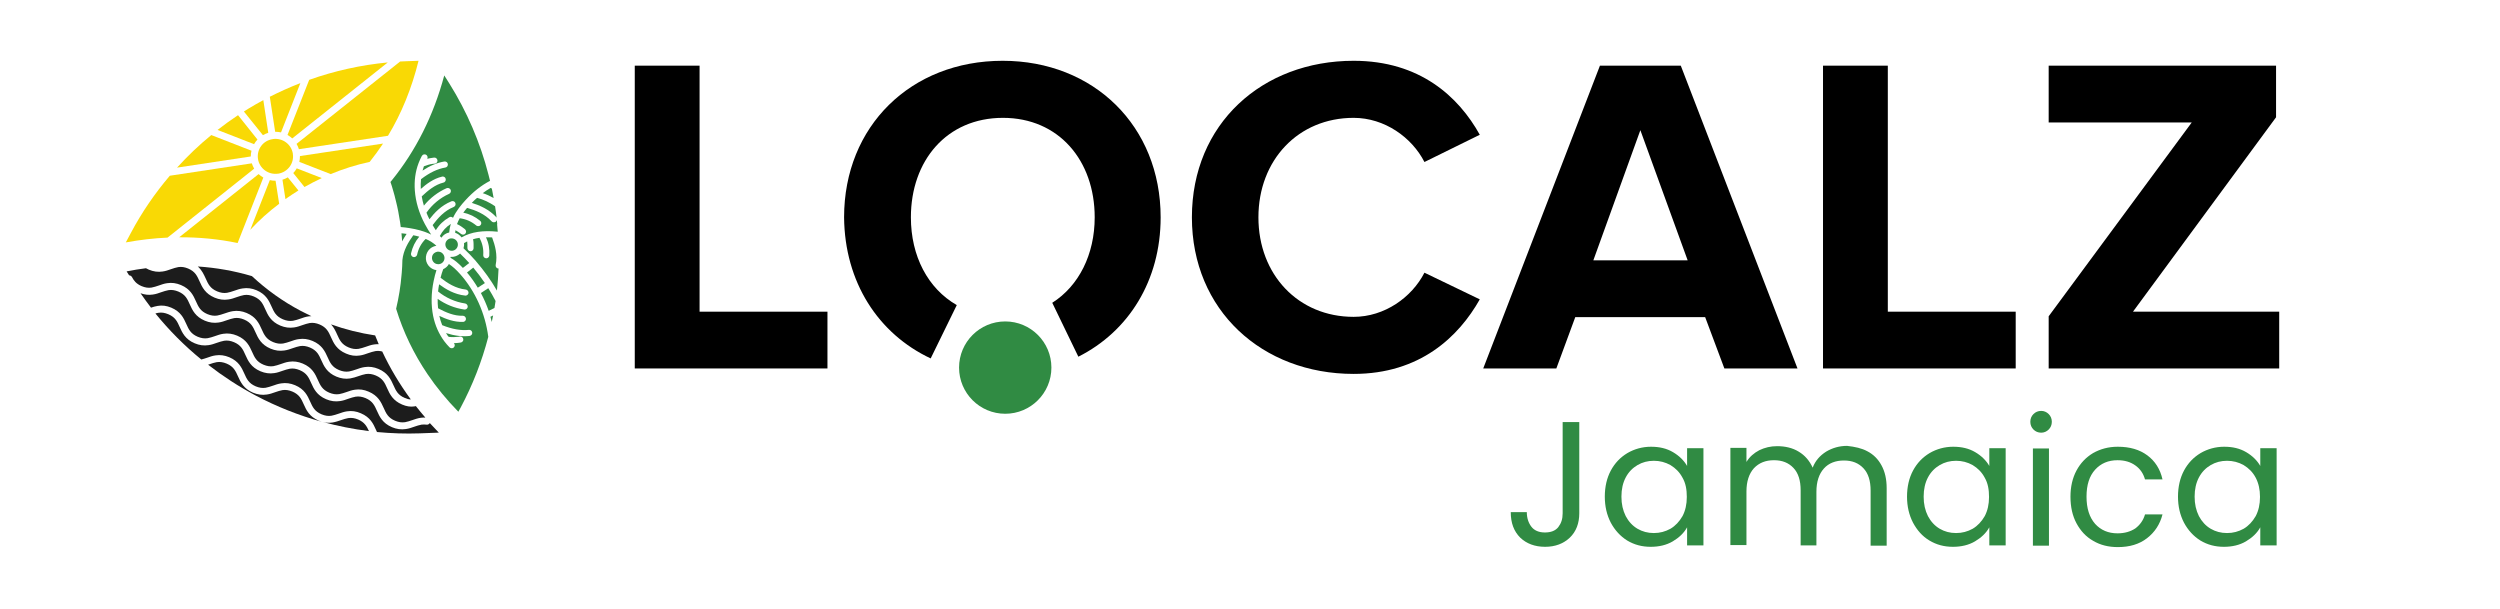 <svg width="279" height="68" viewBox="0 0 279 68" fill="none" xmlns="http://www.w3.org/2000/svg">
<path d="M22.959 31.088C23.235 31.706 23.453 32.186 24.233 32.517C24.624 32.677 24.968 32.735 25.335 32.677C25.599 32.632 25.863 32.54 26.139 32.449C26.437 32.346 26.736 32.232 27.092 32.186C27.608 32.106 28.113 32.174 28.63 32.392C29.686 32.837 30.019 33.569 30.306 34.209C30.581 34.827 30.799 35.307 31.58 35.638C31.97 35.798 32.315 35.855 32.693 35.798C32.957 35.753 33.221 35.661 33.497 35.57C33.795 35.467 34.094 35.352 34.438 35.307C34.542 35.295 34.645 35.284 34.748 35.284C34.358 35.101 33.968 34.907 33.577 34.701C31.58 33.649 29.743 32.334 28.113 30.814C26.15 30.231 24.142 29.877 22.075 29.739C22.535 30.151 22.753 30.642 22.959 31.088Z" fill="#1C1C1C"/>
<path d="M47.708 47.39C47.674 47.402 47.628 47.39 47.593 47.39C47.41 47.367 47.237 47.367 47.042 47.39C46.767 47.436 46.514 47.528 46.239 47.619C45.94 47.722 45.642 47.836 45.286 47.882C44.769 47.962 44.264 47.893 43.748 47.676C42.692 47.23 42.359 46.499 42.072 45.858C41.796 45.241 41.578 44.761 40.798 44.429C40.407 44.27 40.063 44.212 39.684 44.27C39.42 44.315 39.156 44.407 38.881 44.498C38.605 44.601 38.284 44.715 37.939 44.761C37.423 44.841 36.918 44.773 36.401 44.555C35.345 44.109 35.012 43.378 34.725 42.738C34.45 42.12 34.232 41.64 33.451 41.309C33.061 41.148 32.716 41.091 32.349 41.148C32.085 41.194 31.821 41.286 31.546 41.377C31.247 41.48 30.949 41.594 30.604 41.64C30.088 41.72 29.583 41.651 29.066 41.434C28.01 40.989 27.677 40.257 27.39 39.617C27.115 38.999 26.896 38.519 26.116 38.188C25.726 38.028 25.381 37.97 25.014 38.028C24.75 38.073 24.486 38.165 24.21 38.256C23.912 38.359 23.613 38.473 23.269 38.519C22.753 38.599 22.247 38.531 21.731 38.313C20.675 37.868 20.342 37.136 20.055 36.496C19.779 35.878 19.561 35.398 18.781 35.067C18.391 34.907 18.046 34.849 17.679 34.907C17.564 34.918 17.449 34.952 17.346 34.987C18.873 36.861 20.583 38.588 22.466 40.12C22.672 40.074 22.89 39.994 23.108 39.925C23.407 39.822 23.705 39.708 24.05 39.662C24.566 39.582 25.071 39.651 25.588 39.868C26.644 40.314 26.977 41.046 27.264 41.686C27.539 42.303 27.757 42.783 28.538 43.115C28.928 43.275 29.273 43.332 29.64 43.275C29.904 43.229 30.168 43.138 30.444 43.046C30.742 42.943 31.04 42.829 31.396 42.783C31.913 42.703 32.418 42.772 32.934 42.989C33.991 43.435 34.324 44.167 34.61 44.807C34.886 45.424 35.104 45.904 35.885 46.236C36.275 46.396 36.619 46.453 36.987 46.396C37.251 46.35 37.515 46.259 37.79 46.167C38.089 46.064 38.387 45.95 38.731 45.904C39.248 45.824 39.753 45.893 40.27 46.121C41.326 46.567 41.659 47.299 41.946 47.939C41.991 48.031 42.026 48.133 42.072 48.214C43.656 48.362 45.252 48.419 46.847 48.362L48.971 48.282C48.626 47.928 48.293 47.573 47.972 47.219C47.915 47.299 47.823 47.367 47.708 47.39Z" fill="#1C1C1C"/>
<path d="M19.114 34.335C20.17 34.781 20.503 35.513 20.79 36.153C21.065 36.77 21.283 37.25 22.064 37.582C22.454 37.742 22.799 37.799 23.177 37.742C23.441 37.696 23.705 37.605 23.981 37.513C24.279 37.41 24.578 37.296 24.922 37.25C25.439 37.17 25.944 37.239 26.46 37.456C27.516 37.902 27.849 38.633 28.136 39.274C28.412 39.891 28.63 40.371 29.41 40.703C29.801 40.863 30.145 40.92 30.512 40.863C30.776 40.817 31.04 40.726 31.316 40.634C31.614 40.531 31.913 40.417 32.257 40.371C32.774 40.291 33.279 40.36 33.795 40.577C34.852 41.023 35.184 41.754 35.471 42.395C35.747 43.012 35.965 43.492 36.745 43.824C37.136 43.984 37.48 44.041 37.859 43.984C38.123 43.938 38.387 43.846 38.663 43.755C38.961 43.652 39.259 43.538 39.604 43.492C40.12 43.412 40.625 43.481 41.142 43.709C42.198 44.155 42.531 44.887 42.818 45.527C43.093 46.144 43.312 46.624 44.092 46.956C44.482 47.116 44.827 47.173 45.206 47.116C45.47 47.07 45.734 46.979 46.009 46.887C46.308 46.785 46.617 46.67 46.962 46.624C47.134 46.602 47.295 46.59 47.467 46.602C47.1 46.179 46.755 45.756 46.411 45.321C46.353 45.333 46.308 45.344 46.25 45.355C45.814 45.424 45.366 45.355 44.884 45.15C43.828 44.704 43.495 43.972 43.208 43.332C42.933 42.715 42.715 42.235 41.934 41.903C41.544 41.743 41.199 41.686 40.821 41.743C40.557 41.789 40.292 41.88 40.017 41.972C39.719 42.075 39.42 42.177 39.076 42.235C38.559 42.315 38.054 42.246 37.538 42.029C36.481 41.583 36.149 40.851 35.862 40.211C35.586 39.594 35.368 39.114 34.587 38.782C34.197 38.622 33.853 38.565 33.486 38.622C33.221 38.668 32.957 38.759 32.682 38.851C32.383 38.954 32.085 39.068 31.729 39.114C31.213 39.194 30.708 39.125 30.191 38.908C29.135 38.462 28.802 37.73 28.515 37.09C28.24 36.473 28.021 35.993 27.241 35.661C26.851 35.501 26.506 35.444 26.139 35.501C25.875 35.547 25.611 35.638 25.335 35.73C25.037 35.833 24.738 35.947 24.394 35.993C23.878 36.073 23.372 36.004 22.856 35.787C21.8 35.341 21.467 34.609 21.18 33.969C20.904 33.352 20.686 32.872 19.906 32.54C19.515 32.38 19.171 32.323 18.804 32.38C18.54 32.426 18.276 32.517 18 32.609C17.702 32.712 17.403 32.826 17.047 32.872C16.588 32.94 16.141 32.895 15.681 32.723C16.06 33.272 16.451 33.809 16.852 34.335C17.082 34.255 17.323 34.186 17.587 34.141C18.092 34.049 18.597 34.118 19.114 34.335Z" fill="#1C1C1C"/>
<path d="M37.629 37.342C37.905 37.959 38.123 38.439 38.904 38.771C39.294 38.931 39.638 38.988 40.017 38.931C40.281 38.885 40.545 38.794 40.821 38.702C41.119 38.599 41.417 38.485 41.762 38.439C41.934 38.416 42.095 38.405 42.267 38.416C42.129 38.085 41.991 37.765 41.865 37.433C40.189 37.182 38.536 36.77 36.941 36.199C37.274 36.553 37.457 36.964 37.629 37.342Z" fill="#1C1C1C"/>
<path d="M39.971 46.819C39.581 46.659 39.236 46.602 38.858 46.659C38.594 46.705 38.33 46.796 38.054 46.887C37.756 46.99 37.457 47.093 37.113 47.15C36.745 47.208 36.39 47.185 36.022 47.093C37.71 47.55 39.432 47.893 41.176 48.111C40.924 47.562 40.683 47.127 39.971 46.819Z" fill="#1C1C1C"/>
<path d="M35.575 46.945C34.519 46.499 34.186 45.767 33.899 45.127C33.623 44.51 33.405 44.029 32.625 43.698C32.234 43.538 31.89 43.481 31.523 43.538C31.259 43.584 30.994 43.675 30.719 43.767C30.421 43.869 30.122 43.984 29.778 44.029C29.261 44.109 28.756 44.041 28.24 43.824C27.183 43.378 26.851 42.646 26.564 42.006C26.288 41.389 26.07 40.908 25.29 40.577C24.899 40.417 24.555 40.36 24.188 40.417C23.924 40.463 23.659 40.554 23.384 40.645C23.326 40.668 23.281 40.68 23.223 40.703C24.888 41.995 26.655 43.149 28.538 44.144C30.891 45.39 33.359 46.361 35.908 47.07C35.793 47.025 35.678 46.99 35.575 46.945Z" fill="#1C1C1C"/>
<path d="M14.74 30.94C14.924 31.294 15.188 31.671 15.808 31.934C16.198 32.094 16.542 32.151 16.91 32.094C17.174 32.049 17.438 31.957 17.713 31.866C18.012 31.763 18.31 31.648 18.655 31.603C19.171 31.523 19.676 31.591 20.193 31.809C21.249 32.254 21.582 32.986 21.869 33.626C22.144 34.244 22.362 34.724 23.143 35.055C23.533 35.215 23.878 35.273 24.245 35.215C24.509 35.17 24.773 35.078 25.048 34.987C25.347 34.884 25.645 34.781 25.99 34.724C26.506 34.644 27.011 34.712 27.528 34.929C28.584 35.375 28.917 36.107 29.204 36.747C29.479 37.364 29.697 37.845 30.478 38.176C30.868 38.336 31.213 38.393 31.591 38.336C31.855 38.291 32.12 38.199 32.395 38.108C32.693 38.005 32.992 37.89 33.348 37.845C33.864 37.765 34.369 37.833 34.886 38.05C35.942 38.496 36.275 39.228 36.562 39.868C36.837 40.486 37.056 40.966 37.836 41.297C38.226 41.457 38.571 41.514 38.95 41.457C39.214 41.411 39.477 41.32 39.753 41.229C40.051 41.126 40.35 41.011 40.694 40.966C41.211 40.886 41.716 40.954 42.233 41.171C43.289 41.617 43.621 42.349 43.908 42.989C44.184 43.606 44.402 44.087 45.183 44.418C45.424 44.521 45.642 44.578 45.848 44.578C44.597 42.875 43.53 41.091 42.657 39.228C42.405 39.159 42.152 39.148 41.9 39.182C41.636 39.228 41.372 39.319 41.096 39.411C40.798 39.514 40.499 39.628 40.155 39.674C39.638 39.754 39.133 39.685 38.617 39.457C37.56 39.011 37.228 38.279 36.941 37.639C36.665 37.022 36.447 36.541 35.666 36.21C35.276 36.05 34.932 35.993 34.565 36.05C34.3 36.096 34.036 36.187 33.761 36.279C33.462 36.381 33.164 36.496 32.82 36.541C32.303 36.621 31.798 36.553 31.282 36.336C30.225 35.89 29.892 35.158 29.606 34.518C29.33 33.901 29.112 33.42 28.331 33.089C27.941 32.929 27.597 32.872 27.229 32.929C26.965 32.975 26.701 33.066 26.426 33.158C26.127 33.261 25.829 33.375 25.485 33.42C24.968 33.501 24.463 33.432 23.946 33.215C22.89 32.769 22.557 32.037 22.27 31.397C21.995 30.78 21.777 30.3 20.996 29.968C20.606 29.808 20.262 29.751 19.894 29.808C19.63 29.854 19.366 29.945 19.091 30.037C18.792 30.14 18.494 30.254 18.149 30.3C17.633 30.38 17.128 30.311 16.611 30.094C16.497 30.048 16.393 29.991 16.29 29.934C15.578 30.025 14.855 30.14 14.132 30.288L14.407 30.723C14.534 30.734 14.671 30.803 14.74 30.94Z" fill="#1C1C1C"/>
<path d="M28.791 17.736C28.951 18.799 29.95 19.531 31.017 19.382H31.052C32.108 19.21 32.843 18.227 32.682 17.176V17.141C32.51 16.09 31.523 15.369 30.466 15.518L30.432 15.529C29.353 15.678 28.63 16.673 28.791 17.736Z" fill="#F9D905"/>
<path d="M33.52 9.276C32.361 9.722 31.224 10.236 30.111 10.797L30.708 14.706C30.926 14.706 31.144 14.729 31.362 14.775L33.52 9.276Z" fill="#F9D905"/>
<path d="M32.12 19.794C31.936 19.908 31.729 19.988 31.523 20.056L31.855 22.217C32.326 21.886 32.808 21.566 33.302 21.257L32.12 19.794Z" fill="#F9D905"/>
<path d="M28.859 19.428L19.998 26.481C22.213 26.47 24.394 26.676 26.518 27.122L29.387 19.816C29.192 19.702 29.02 19.576 28.859 19.428Z" fill="#F9D905"/>
<path d="M28.733 15.575L26.564 12.854C25.783 13.369 25.014 13.929 24.279 14.501L28.354 16.09C28.458 15.907 28.584 15.724 28.733 15.575Z" fill="#F9D905"/>
<path d="M28.067 16.821L23.579 15.072C22.213 16.192 20.939 17.404 19.757 18.707L27.987 17.461C27.987 17.244 28.01 17.027 28.067 16.821Z" fill="#F9D905"/>
<path d="M30.753 20.171C30.535 20.171 30.317 20.148 30.111 20.102L27.93 25.647C28.917 24.584 29.996 23.612 31.155 22.743L30.753 20.171Z" fill="#F9D905"/>
<path d="M29.342 15.084C29.537 14.969 29.732 14.889 29.939 14.821L29.387 11.174C28.814 11.482 28.251 11.803 27.689 12.146C27.528 12.237 27.379 12.34 27.218 12.443L29.342 15.084Z" fill="#F9D905"/>
<path d="M28.366 18.822C28.251 18.628 28.171 18.433 28.102 18.227L18.953 19.611C17.289 21.566 15.819 23.703 14.602 26.001L14.04 27.053C15.613 26.767 17.162 26.584 18.701 26.516L28.366 18.822Z" fill="#F9D905"/>
<path d="M32.085 15.061C32.28 15.164 32.452 15.301 32.613 15.449L43.277 6.967C40.281 7.253 37.342 7.904 34.507 8.91L32.085 15.061Z" fill="#F9D905"/>
<path d="M33.118 18.788C33.015 18.982 32.877 19.153 32.728 19.313L33.979 20.868C34.61 20.514 35.253 20.182 35.908 19.874L33.118 18.788Z" fill="#F9D905"/>
<path d="M33.359 16.65L43.3 15.152C44.815 12.649 45.952 9.848 46.709 6.784L45.424 6.83C45.171 6.841 44.907 6.853 44.655 6.864L33.095 16.055C33.21 16.25 33.29 16.444 33.359 16.65Z" fill="#F9D905"/>
<path d="M36.906 19.428C38.307 18.845 39.764 18.387 41.257 18.067C41.785 17.404 42.278 16.73 42.749 16.021L33.474 17.416C33.474 17.633 33.451 17.85 33.405 18.067L36.906 19.428Z" fill="#F9D905"/>
<path d="M51.657 29.899L52.368 29.351C52.047 28.996 51.703 28.642 51.347 28.299C51.14 28.482 50.888 28.608 50.624 28.653C50.509 28.665 50.394 28.676 50.279 28.665C50.279 28.699 50.279 28.733 50.279 28.768C50.739 29.031 51.186 29.396 51.657 29.899Z" fill="#308B43"/>
<path d="M54.113 31.591C53.712 30.997 53.275 30.414 52.816 29.865L52.116 30.414C52.564 30.94 52.965 31.511 53.321 32.106L54.113 31.591Z" fill="#308B43"/>
<path d="M55.181 34.369C55.227 34.106 55.261 33.855 55.307 33.592C55.055 33.1 54.779 32.62 54.492 32.163L53.666 32.7C54.01 33.34 54.297 34.004 54.538 34.69L55.181 34.369Z" fill="#308B43"/>
<path d="M50.13 25.944C50.153 25.612 50.222 25.281 50.314 24.984C49.786 25.327 49.384 25.761 49.086 26.333C49.143 26.401 49.2 26.458 49.258 26.527C49.464 26.218 49.786 26.013 50.13 25.944Z" fill="#308B43"/>
<path d="M55.032 35.204L54.733 35.352C54.791 35.547 54.837 35.741 54.882 35.935C54.905 35.821 54.928 35.707 54.951 35.593C54.986 35.467 55.009 35.33 55.032 35.204Z" fill="#308B43"/>
<path d="M48.982 28.093C48.925 28.082 48.856 28.082 48.798 28.093C48.684 28.116 48.569 28.162 48.466 28.242C48.316 28.356 48.225 28.528 48.213 28.71C48.19 28.893 48.248 29.076 48.362 29.225C48.477 29.374 48.649 29.465 48.833 29.477C48.89 29.488 48.959 29.488 49.017 29.477C49.327 29.431 49.568 29.179 49.602 28.871C49.625 28.688 49.568 28.505 49.453 28.356C49.327 28.196 49.166 28.105 48.982 28.093Z" fill="#308B43"/>
<path d="M50.325 27.979C50.383 27.99 50.452 27.99 50.509 27.979C50.819 27.933 51.06 27.682 51.094 27.373C51.14 26.996 50.865 26.653 50.474 26.607C50.417 26.596 50.348 26.596 50.291 26.607C49.981 26.653 49.74 26.904 49.705 27.213C49.671 27.59 49.946 27.933 50.325 27.979Z" fill="#308B43"/>
<path d="M44.804 26.035C44.804 26.081 44.815 26.116 44.815 26.161C44.827 26.287 44.838 26.424 44.85 26.55C44.861 26.676 44.873 26.801 44.873 26.939C45.033 26.641 45.206 26.355 45.378 26.104C45.194 26.07 44.999 26.058 44.804 26.035Z" fill="#308B43"/>
<path d="M43.69 20.171C43.656 20.216 43.61 20.262 43.575 20.308C43.679 20.617 43.782 20.914 43.862 21.223C43.886 21.303 43.908 21.383 43.931 21.463C43.966 21.6 44.012 21.737 44.046 21.874C44.058 21.909 44.069 21.943 44.069 21.977C44.115 22.126 44.15 22.286 44.184 22.434C44.379 23.2 44.528 23.978 44.643 24.755C44.666 24.949 44.7 25.144 44.723 25.338C45.056 25.361 45.401 25.407 45.745 25.464C46.445 25.578 47.318 25.773 48.121 26.184C47.892 25.841 47.651 25.452 47.421 25.018C46.767 23.795 46.388 22.526 46.296 21.268C46.216 20.182 46.353 19.153 46.709 18.216L46.721 18.182C46.824 17.907 46.95 17.644 47.077 17.404C47.134 17.313 47.214 17.244 47.329 17.233C47.41 17.221 47.478 17.233 47.547 17.267C47.628 17.313 47.685 17.381 47.708 17.473C47.731 17.553 47.719 17.644 47.685 17.724C47.857 17.679 48.029 17.644 48.202 17.622C48.282 17.61 48.362 17.599 48.443 17.587C48.626 17.564 48.798 17.701 48.822 17.896C48.844 18.079 48.707 18.239 48.523 18.262C48.443 18.273 48.362 18.285 48.293 18.285C47.961 18.33 47.628 18.433 47.306 18.559C47.249 18.719 47.203 18.879 47.157 19.039C47.983 18.49 48.787 18.159 49.591 18.022C49.786 17.999 49.958 18.125 49.981 18.307C49.992 18.399 49.969 18.49 49.923 18.559C49.866 18.639 49.786 18.685 49.705 18.696C48.822 18.845 47.938 19.268 46.985 19.999C46.95 20.365 46.939 20.72 46.962 21.085C47.57 20.548 48.362 19.942 49.327 19.713L49.361 19.702C49.533 19.679 49.705 19.782 49.74 19.965C49.763 20.056 49.751 20.148 49.694 20.228C49.648 20.308 49.568 20.365 49.487 20.377C48.557 20.605 47.777 21.245 47.065 21.92C47.123 22.263 47.203 22.606 47.306 22.949C47.983 22.114 48.856 21.44 49.832 21.005C49.855 20.994 49.889 20.983 49.923 20.983C50.073 20.96 50.222 21.04 50.291 21.177C50.371 21.348 50.291 21.554 50.119 21.634C49.12 22.08 48.225 22.823 47.593 23.738C47.697 23.989 47.8 24.241 47.926 24.469C48.477 23.749 49.246 22.926 50.371 22.469C50.394 22.457 50.417 22.446 50.452 22.446C50.612 22.423 50.761 22.503 50.819 22.652C50.853 22.732 50.853 22.834 50.819 22.915C50.784 22.994 50.715 23.063 50.635 23.097C49.579 23.52 48.856 24.355 48.282 25.121C48.397 25.327 48.523 25.521 48.638 25.692C49.005 25.087 49.499 24.618 50.13 24.252C50.164 24.229 50.21 24.218 50.245 24.206C50.36 24.183 50.474 24.229 50.555 24.309C50.922 23.52 51.473 22.857 51.967 22.32C52.805 21.405 53.723 20.685 54.687 20.182C54.63 19.954 54.572 19.725 54.515 19.496C53.597 15.907 52.116 12.466 50.142 9.31L49.579 8.419C48.385 12.889 46.411 16.821 43.69 20.171Z" fill="#308B43"/>
<path d="M51.404 45.493C52.747 42.978 53.78 40.325 54.492 37.593C54.159 34.998 53.046 32.495 51.358 30.597C50.911 30.094 50.509 29.728 50.096 29.465C49.958 29.716 49.74 29.911 49.464 30.037C49.349 30.334 49.258 30.642 49.166 30.997C49.923 31.591 50.853 32.197 51.978 32.312C52.162 32.334 52.3 32.506 52.288 32.689C52.277 32.837 52.15 32.963 52.001 32.986C51.978 32.986 51.944 32.986 51.909 32.986C50.704 32.86 49.74 32.266 49.005 31.729C48.959 31.991 48.913 32.266 48.89 32.529C49.74 33.226 50.807 33.706 51.898 33.866C51.99 33.878 52.07 33.923 52.127 34.004C52.185 34.084 52.208 34.164 52.196 34.255C52.173 34.404 52.059 34.518 51.909 34.541C51.875 34.541 51.84 34.541 51.806 34.541C50.75 34.392 49.728 33.981 48.844 33.352C48.833 33.706 48.856 34.061 48.89 34.404C49.751 34.861 50.681 35.273 51.645 35.238C51.737 35.238 51.829 35.273 51.886 35.33C51.955 35.387 51.99 35.478 52.001 35.57C52.013 35.741 51.886 35.89 51.714 35.924C51.703 35.924 51.691 35.924 51.68 35.924C50.693 35.958 49.763 35.604 49.028 35.25C49.108 35.604 49.212 35.947 49.349 36.29C50.463 36.736 51.439 36.907 52.323 36.816C52.414 36.804 52.506 36.827 52.575 36.884C52.644 36.942 52.69 37.022 52.701 37.113C52.724 37.296 52.598 37.456 52.414 37.49C51.588 37.582 50.727 37.479 49.774 37.17C49.855 37.307 49.935 37.433 50.027 37.559L50.073 37.547L50.084 37.593C50.452 37.639 50.819 37.627 51.186 37.582C51.221 37.582 51.301 37.559 51.301 37.559C51.496 37.525 51.668 37.65 51.703 37.833C51.714 37.925 51.703 38.016 51.645 38.085C51.588 38.165 51.519 38.211 51.427 38.222C51.381 38.233 51.335 38.233 51.289 38.245C51.094 38.279 50.876 38.291 50.658 38.291C50.715 38.359 50.75 38.439 50.75 38.531C50.75 38.622 50.715 38.702 50.647 38.771C50.601 38.816 50.532 38.851 50.463 38.862C50.36 38.874 50.245 38.839 50.164 38.759C49.969 38.565 49.786 38.348 49.591 38.096C48.982 37.273 48.557 36.324 48.339 35.261C48.098 34.049 48.11 32.735 48.397 31.351C48.489 30.894 48.592 30.505 48.707 30.151C47.972 30.048 47.444 29.374 47.536 28.642C47.582 28.276 47.754 27.945 48.041 27.716C48.225 27.567 48.454 27.476 48.684 27.43C48.695 27.43 48.695 27.43 48.707 27.43C48.374 27.122 47.972 26.858 47.501 26.664C47.008 27.156 46.698 27.739 46.549 28.425C46.514 28.562 46.399 28.665 46.262 28.688C46.216 28.699 46.181 28.688 46.135 28.688C45.952 28.642 45.837 28.47 45.871 28.276C46.032 27.567 46.331 26.95 46.79 26.413C46.583 26.355 46.365 26.298 46.124 26.253C45.573 27.019 45.01 27.933 44.907 29.031C44.907 29.259 44.896 29.488 44.884 29.716C44.873 29.945 44.861 30.174 44.838 30.402C44.827 30.483 44.827 30.562 44.815 30.654C44.712 31.934 44.505 33.203 44.207 34.461C44.999 37.044 46.17 39.48 47.719 41.766C48.707 43.229 49.855 44.624 51.152 45.95L51.404 45.493Z" fill="#308B43"/>
<path d="M55.583 29.968C55.491 29.945 55.422 29.899 55.364 29.819C55.319 29.739 55.296 29.648 55.319 29.556C55.548 28.448 55.25 27.384 54.917 26.493C54.687 26.481 54.458 26.481 54.24 26.481C54.538 27.122 54.653 27.785 54.607 28.505C54.595 28.665 54.469 28.802 54.32 28.825C54.297 28.825 54.274 28.825 54.251 28.825C54.159 28.825 54.079 28.779 54.01 28.71C53.953 28.642 53.918 28.55 53.93 28.459C53.975 27.773 53.838 27.144 53.505 26.538C53.493 26.538 53.471 26.538 53.459 26.55C53.229 26.584 53 26.63 52.793 26.698C52.839 26.904 52.851 27.099 52.851 27.259C52.851 27.407 52.851 27.567 52.851 27.716C52.839 27.876 52.724 28.013 52.564 28.036C52.541 28.036 52.518 28.036 52.495 28.036C52.311 28.025 52.162 27.864 52.162 27.682C52.173 27.544 52.173 27.407 52.162 27.27C52.162 27.144 52.15 27.041 52.139 26.939C52.013 26.996 51.898 27.064 51.783 27.133C51.794 27.236 51.794 27.339 51.783 27.43C51.772 27.522 51.749 27.613 51.726 27.704C52.208 28.15 52.678 28.642 53.126 29.156L53.138 29.179C54.01 30.185 54.791 31.271 55.456 32.426C55.548 31.603 55.606 30.78 55.64 29.957C55.617 29.968 55.606 29.968 55.583 29.968Z" fill="#308B43"/>
<path d="M55.479 24.881C55.468 24.778 55.456 24.675 55.445 24.561C55.422 24.618 55.399 24.675 55.353 24.721C55.307 24.767 55.238 24.801 55.169 24.801C55.055 24.824 54.94 24.778 54.859 24.698C54.09 23.863 53.057 23.463 52.127 23.2C51.967 23.383 51.829 23.566 51.703 23.738C52.403 23.875 53.011 24.172 53.585 24.641C53.654 24.698 53.7 24.778 53.712 24.869C53.723 24.961 53.689 25.052 53.631 25.121C53.574 25.189 53.505 25.224 53.413 25.235C53.321 25.247 53.218 25.224 53.138 25.155C52.598 24.709 51.99 24.446 51.301 24.355C51.186 24.572 51.083 24.789 51.002 25.006C51.209 25.098 51.381 25.212 51.519 25.304C51.645 25.395 51.772 25.487 51.886 25.578C51.955 25.635 52.001 25.715 52.013 25.807C52.024 25.898 52.001 25.99 51.944 26.058C51.886 26.127 51.818 26.173 51.726 26.184C51.634 26.195 51.531 26.173 51.462 26.116C51.358 26.035 51.243 25.944 51.129 25.875C51.048 25.818 50.945 25.75 50.83 25.692C50.819 25.784 50.807 25.875 50.796 25.978C51.083 26.07 51.335 26.253 51.508 26.493C52.036 26.184 52.656 25.978 53.344 25.875C53.987 25.784 54.699 25.773 55.468 25.852C55.491 25.852 55.514 25.864 55.548 25.864C55.525 25.601 55.502 25.327 55.479 25.064C55.502 24.995 55.491 24.938 55.479 24.881Z" fill="#308B43"/>
<path d="M53.872 21.554C54.297 21.691 54.71 21.886 55.089 22.103C55.043 21.828 54.986 21.566 54.94 21.303C54.928 21.234 54.905 21.154 54.894 21.085C54.894 21.074 54.882 21.062 54.882 21.04C54.837 21.017 54.791 20.994 54.756 20.971C54.458 21.142 54.159 21.337 53.872 21.554Z" fill="#308B43"/>
<path d="M52.656 22.64C53.516 22.915 54.572 23.349 55.388 24.241C55.399 24.252 55.41 24.275 55.422 24.298C55.376 23.875 55.319 23.44 55.25 23.017C54.641 22.594 53.953 22.263 53.241 22.08C53.034 22.251 52.839 22.446 52.656 22.64Z" fill="#308B43"/>
<path d="M176.248 47.104V57.28C176.248 58.4 175.896 59.328 175.192 60C174.488 60.672 173.56 61.024 172.44 61.024C171.288 61.024 170.36 60.672 169.656 60C168.952 59.296 168.6 58.368 168.6 57.152H170.392C170.392 57.824 170.584 58.368 170.904 58.784C171.224 59.2 171.736 59.424 172.408 59.424C173.08 59.424 173.592 59.232 173.912 58.816C174.232 58.4 174.392 57.92 174.392 57.28V47.104H176.248Z" fill="#308B43"/>
<path d="M179.768 52.512C180.216 51.68 180.824 51.04 181.624 50.56C182.392 50.112 183.288 49.856 184.248 49.856C185.208 49.856 186.008 50.048 186.712 50.464C187.416 50.88 187.928 51.392 188.28 52V50.016H190.104V60.864H188.28V58.848C187.928 59.488 187.384 60 186.68 60.416C185.976 60.832 185.144 61.024 184.216 61.024C183.256 61.024 182.392 60.8 181.592 60.32C180.824 59.84 180.216 59.168 179.768 58.336C179.32 57.472 179.096 56.512 179.096 55.424C179.096 54.336 179.32 53.344 179.768 52.512ZM187.768 53.312C187.448 52.704 187 52.256 186.424 51.904C185.848 51.584 185.24 51.424 184.568 51.424C183.896 51.424 183.288 51.584 182.744 51.904C182.2 52.224 181.752 52.672 181.432 53.28C181.112 53.888 180.952 54.592 180.952 55.424C180.952 56.256 181.112 56.96 181.432 57.6C181.752 58.208 182.2 58.688 182.744 59.008C183.288 59.328 183.896 59.488 184.568 59.488C185.24 59.488 185.848 59.328 186.424 59.008C186.968 58.688 187.416 58.208 187.768 57.6C188.088 56.992 188.248 56.288 188.248 55.456C188.248 54.624 188.12 53.92 187.768 53.312Z" fill="#308B43"/>
<path d="M208.408 50.368C209.08 50.72 209.592 51.232 209.976 51.936C210.36 52.64 210.552 53.472 210.552 54.496V60.896H208.76V54.752C208.76 53.664 208.504 52.832 207.96 52.256C207.416 51.68 206.712 51.392 205.784 51.392C204.856 51.392 204.088 51.68 203.544 52.288C203 52.896 202.712 53.76 202.712 54.88V60.864H200.952V54.72C200.952 53.632 200.696 52.8 200.152 52.224C199.608 51.648 198.904 51.36 197.976 51.36C197.048 51.36 196.312 51.648 195.736 52.256C195.192 52.864 194.904 53.728 194.904 54.848V60.832H193.112V49.984H194.904V51.552C195.256 50.976 195.736 50.56 196.344 50.24C196.952 49.952 197.592 49.792 198.328 49.792C199.224 49.792 200.056 49.984 200.728 50.4C201.432 50.816 201.944 51.424 202.296 52.192C202.584 51.424 203.096 50.848 203.8 50.4C204.504 49.984 205.272 49.76 206.136 49.76C207 49.856 207.768 50.016 208.408 50.368Z" fill="#308B43"/>
<path d="M213.496 52.512C213.944 51.68 214.552 51.04 215.352 50.56C216.12 50.112 217.016 49.856 217.976 49.856C218.936 49.856 219.736 50.048 220.44 50.464C221.144 50.88 221.656 51.392 222.008 52V50.016H223.832V60.864H222.008V58.848C221.656 59.488 221.112 60 220.408 60.416C219.704 60.832 218.872 61.024 217.944 61.024C216.984 61.024 216.12 60.8 215.32 60.32C214.52 59.84 213.944 59.168 213.496 58.336C213.048 57.472 212.824 56.512 212.824 55.424C212.824 54.336 213.048 53.344 213.496 52.512ZM221.496 53.312C221.176 52.704 220.728 52.256 220.152 51.904C219.576 51.584 218.968 51.424 218.296 51.424C217.624 51.424 217.016 51.584 216.472 51.904C215.928 52.224 215.48 52.672 215.16 53.28C214.84 53.888 214.68 54.592 214.68 55.424C214.68 56.256 214.84 56.96 215.16 57.6C215.48 58.208 215.928 58.688 216.472 59.008C217.016 59.328 217.624 59.488 218.296 59.488C218.968 59.488 219.576 59.328 220.152 59.008C220.696 58.688 221.144 58.208 221.496 57.6C221.816 56.992 221.976 56.288 221.976 55.456C221.976 54.624 221.848 53.92 221.496 53.312Z" fill="#308B43"/>
<path d="M226.936 47.936C226.712 47.712 226.584 47.424 226.584 47.072C226.584 46.72 226.712 46.432 226.936 46.208C227.16 45.984 227.448 45.856 227.8 45.856C228.12 45.856 228.408 45.984 228.632 46.208C228.856 46.432 228.984 46.72 228.984 47.072C228.984 47.424 228.856 47.712 228.632 47.936C228.408 48.16 228.12 48.288 227.8 48.288C227.448 48.288 227.16 48.16 226.936 47.936ZM228.664 50.048V60.896H226.872V50.048H228.664Z" fill="#308B43"/>
<path d="M231.736 52.512C232.184 51.68 232.792 51.04 233.592 50.56C234.392 50.112 235.288 49.856 236.344 49.856C237.688 49.856 238.776 50.176 239.64 50.816C240.504 51.456 241.08 52.352 241.336 53.504H239.384C239.192 52.832 238.84 52.32 238.296 51.936C237.752 51.552 237.112 51.36 236.312 51.36C235.288 51.36 234.456 51.712 233.816 52.416C233.176 53.12 232.856 54.112 232.856 55.424C232.856 56.736 233.176 57.728 233.816 58.464C234.456 59.168 235.288 59.52 236.312 59.52C237.112 59.52 237.752 59.328 238.296 58.976C238.808 58.592 239.192 58.08 239.384 57.408H241.336C241.048 58.528 240.472 59.392 239.608 60.064C238.744 60.736 237.656 61.056 236.344 61.056C235.32 61.056 234.392 60.832 233.592 60.352C232.792 59.904 232.184 59.232 231.736 58.4C231.288 57.568 231.064 56.576 231.064 55.424C231.064 54.336 231.288 53.344 231.736 52.512Z" fill="#308B43"/>
<path d="M243.736 52.512C244.184 51.68 244.792 51.04 245.592 50.56C246.36 50.112 247.256 49.856 248.216 49.856C249.176 49.856 249.976 50.048 250.68 50.464C251.384 50.88 251.896 51.392 252.248 52V50.016H254.072V60.864H252.248V58.848C251.896 59.488 251.352 60 250.648 60.416C249.944 60.832 249.112 61.024 248.184 61.024C247.224 61.024 246.36 60.8 245.56 60.32C244.792 59.84 244.184 59.168 243.736 58.336C243.288 57.472 243.064 56.512 243.064 55.424C243.064 54.336 243.288 53.344 243.736 52.512ZM251.736 53.312C251.416 52.704 250.968 52.256 250.392 51.904C249.816 51.584 249.208 51.424 248.536 51.424C247.864 51.424 247.256 51.584 246.712 51.904C246.168 52.224 245.72 52.672 245.4 53.28C245.08 53.888 244.92 54.592 244.92 55.424C244.92 56.256 245.08 56.96 245.4 57.6C245.72 58.208 246.168 58.688 246.712 59.008C247.256 59.328 247.864 59.488 248.536 59.488C249.208 59.488 249.816 59.328 250.392 59.008C250.936 58.688 251.384 58.208 251.736 57.6C252.056 56.992 252.216 56.288 252.216 55.456C252.216 54.624 252.056 53.92 251.736 53.312Z" fill="#308B43"/>
<path d="M70.84 41.12V7.328H78.072V34.784H92.344V41.12H70.84Z" fill="black"/>
<path d="M133.016 24.256C133.016 13.824 140.856 6.784 151.064 6.784C158.456 6.784 162.776 10.784 165.144 15.04L158.968 18.08C157.56 15.328 154.52 13.152 151.064 13.152C144.888 13.152 140.44 17.856 140.44 24.256C140.44 30.656 144.888 35.36 151.064 35.36C154.52 35.36 157.56 33.184 158.968 30.432L165.144 33.408C162.776 37.6 158.456 41.728 151.064 41.728C140.856 41.728 133.016 34.624 133.016 24.256Z" fill="black"/>
<path d="M192.44 41.12L190.296 35.392H175.8L173.688 41.12H165.528L178.552 7.328H187.576L200.6 41.12H192.44ZM183.064 14.528L177.816 29.056H188.344L183.064 14.528Z" fill="black"/>
<path d="M203.448 41.12V7.328H210.68V34.784H224.952V41.12H203.448Z" fill="black"/>
<path d="M228.632 41.12V35.296L244.6 13.664H228.632V7.328H254.008V13.088L238.04 34.784H254.36V41.12H228.632Z" fill="black"/>
<path d="M103.864 40L106.776 34.048C103.544 32.192 101.656 28.576 101.656 24.256C101.656 17.92 105.656 13.152 111.928 13.152C118.168 13.152 122.168 17.92 122.168 24.256C122.168 28.384 120.408 31.904 117.432 33.792L120.344 39.808C125.944 36.992 129.528 31.328 129.528 24.256C129.528 14.08 122.072 6.784 111.896 6.784C101.656 6.784 94.2 14.08 94.2 24.256C94.264 31.488 98.008 37.248 103.864 40Z" fill="black"/>
<path d="M112.184 46.176C115.029 46.176 117.336 43.869 117.336 41.024C117.336 38.178 115.029 35.872 112.184 35.872C109.339 35.872 107.032 38.178 107.032 41.024C107.032 43.869 109.339 46.176 112.184 46.176Z" fill="#308B43"/>
</svg>
